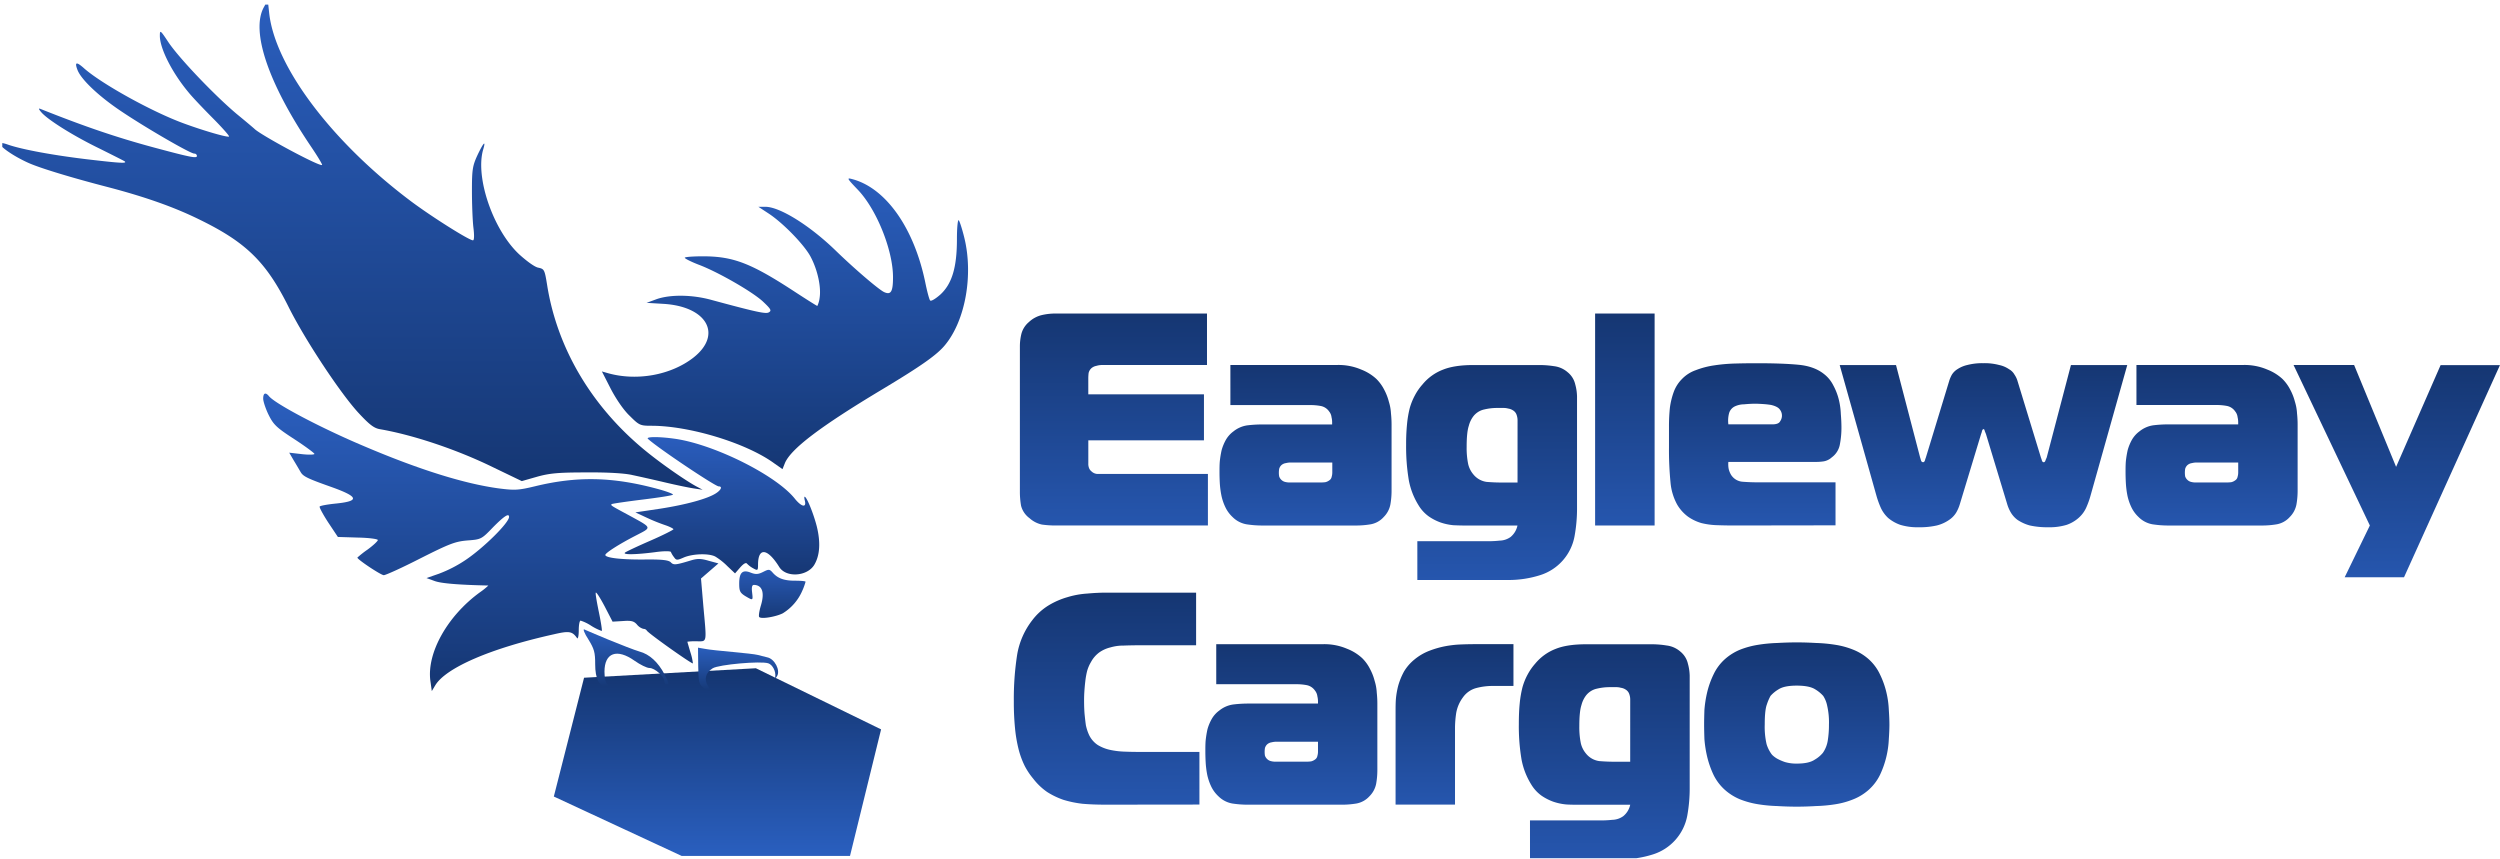 <?xml version="1.0" encoding="UTF-8"?> <svg xmlns="http://www.w3.org/2000/svg" xmlns:xlink="http://www.w3.org/1999/xlink" id="Слой_1" data-name="Слой 1" viewBox="0 0 1092.4 375.43"><defs><clipPath id="clip-path" transform="translate(1 2)"><rect width="1144" height="373" style="fill:none"></rect></clipPath><linearGradient id="Безымянный_градиент" x1="784.15" y1="5.48" x2="784.15" y2="95.3" gradientTransform="matrix(1, 0, 0, -1, 0, 374)" gradientUnits="userSpaceOnUse"><stop offset="0" stop-color="#2a5ebd"></stop><stop offset="1" stop-color="#153672"></stop></linearGradient><linearGradient id="Безымянный_градиент_2" x1="699.96" y1="-23.15" x2="699.96" y2="94.51" xlink:href="#Безымянный_градиент"></linearGradient><linearGradient id="Безымянный_градиент_3" x1="634.54" y1="6.67" x2="634.54" y2="94.51" xlink:href="#Безымянный_градиент"></linearGradient><linearGradient id="Безымянный_градиент_4" x1="563.26" y1="6.67" x2="563.26" y2="94.51" xlink:href="#Безымянный_градиент"></linearGradient><linearGradient id="Безымянный_градиент_5" x1="482.55" y1="0.99" x2="482.55" y2="117" xlink:href="#Безымянный_градиент"></linearGradient><linearGradient id="Безымянный_градиент_6" x1="1046.29" y1="100.34" x2="1046.29" y2="216.51" xlink:href="#Безымянный_градиент"></linearGradient><linearGradient id="Безымянный_градиент_7" x1="965.36" y1="128.68" x2="965.36" y2="216.51" xlink:href="#Безымянный_градиент"></linearGradient><linearGradient id="Безымянный_градиент_8" x1="865.68" y1="127.48" x2="865.68" y2="217.3" xlink:href="#Безымянный_градиент"></linearGradient><linearGradient id="Безымянный_градиент_9" x1="765.93" y1="128.47" x2="765.93" y2="217.3" xlink:href="#Безымянный_градиент"></linearGradient><linearGradient id="Безымянный_градиент_10" x1="708.99" y1="122.99" x2="708.99" y2="239" xlink:href="#Безымянный_градиент"></linearGradient><linearGradient id="Безымянный_градиент_11" x1="650.73" y1="98.85" x2="650.73" y2="216.51" xlink:href="#Безымянный_градиент"></linearGradient><linearGradient id="Безымянный_градиент_12" x1="569.47" y1="128.68" x2="569.47" y2="216.51" xlink:href="#Безымянный_градиент"></linearGradient><linearGradient id="Безымянный_градиент_13" x1="485.73" y1="122.99" x2="485.73" y2="239" xlink:href="#Безымянный_градиент"></linearGradient><linearGradient id="Безымянный_градиент_14" x1="312.5" y1="84" x2="312.5" y2="2" gradientTransform="matrix(1, 0, 0, -1, 0, 374)" gradientUnits="userSpaceOnUse"><stop offset="0" stop-color="#143570"></stop><stop offset="1" stop-color="#2a5fbf"></stop></linearGradient><linearGradient id="Безымянный_градиент_15" x1="152.5" y1="376" x2="152.5" y2="162" xlink:href="#Безымянный_градиент"></linearGradient><linearGradient id="Безымянный_градиент_16" x1="342" y1="298" x2="342" y2="171" gradientTransform="matrix(1, 0, 0, -1, 0, 374)" gradientUnits="userSpaceOnUse"><stop offset="0" stop-color="#2a5ebd"></stop><stop offset="1" stop-color="#153774"></stop></linearGradient><linearGradient id="Безымянный_градиент_17" x1="213.5" y1="204" x2="213.5" y2="74" gradientTransform="matrix(1, 0, 0, -1, 0, 374)" gradientUnits="userSpaceOnUse"><stop offset="0" stop-color="#2b5fbf"></stop><stop offset="1" stop-color="#153672"></stop></linearGradient><linearGradient id="Безымянный_градиент_18" x1="314.5" y1="185" x2="314.5" y2="125" gradientTransform="matrix(1, 0, 0, -1, 0, 374)" gradientUnits="userSpaceOnUse"><stop offset="0" stop-color="#2a5dbd"></stop><stop offset="1" stop-color="#163774"></stop></linearGradient><linearGradient id="Безымянный_градиент_19" x1="336.5" y1="127" x2="336.5" y2="106" gradientTransform="matrix(1, 0, 0, -1, 0, 374)" gradientUnits="userSpaceOnUse"><stop offset="0" stop-color="#2859b5"></stop><stop offset="1" stop-color="#173a78"></stop></linearGradient><linearGradient id="Безымянный_градиент_20" x1="272.5" y1="101" x2="272.5" y2="76" gradientTransform="matrix(1, 0, 0, -1, 0, 374)" gradientUnits="userSpaceOnUse"><stop offset="0" stop-color="#2a5ebc"></stop><stop offset="1" stop-color="#163977"></stop></linearGradient><linearGradient id="Безымянный_градиент_21" x1="321.5" y1="93" x2="321.5" y2="74" xlink:href="#Безымянный_градиент_20"></linearGradient></defs><title>logo1</title><g style="clip-path:url(#clip-path)"><path d="M770.12,314.55a33.87,33.87,0,0,0,.8,8.6,14.51,14.51,0,0,0,1.72,3.71,6.77,6.77,0,0,0,.79,1.06,10.81,10.81,0,0,0,2.12,1.59A21.71,21.71,0,0,0,779,331a17.5,17.5,0,0,0,5.16.66c3.52,0,6.13-.57,7.8-1.72a13.2,13.2,0,0,0,3.58-3,12.92,12.92,0,0,0,2.11-5.29,43.22,43.22,0,0,0,.53-7,32.51,32.51,0,0,0-.79-8.33,12.15,12.15,0,0,0-1.72-4.24,14.94,14.94,0,0,0-3.57-2.91q-2.52-1.57-7.94-1.58t-7.94,1.58a14.54,14.54,0,0,0-3.57,2.91,20.78,20.78,0,0,0-1.59,3.71C770.43,307.45,770.12,310.41,770.12,314.55Zm14-35.85q4.1,0,8.46.26a65.92,65.92,0,0,1,8.47.8,35.12,35.12,0,0,1,7.68,2.11,22.86,22.86,0,0,1,6.61,4,20.7,20.7,0,0,1,5.16,6.88,37.4,37.4,0,0,1,2.78,7.81,39.9,39.9,0,0,1,1.06,7.67q.25,3.71.26,6.35c0,1.77-.09,3.88-.26,6.35a40.56,40.56,0,0,1-3.84,15.62,21.16,21.16,0,0,1-5.16,6.75,22.84,22.84,0,0,1-6.61,4,35.13,35.13,0,0,1-7.68,2.12,64.2,64.2,0,0,1-8.47.79q-4.36.27-8.46.27c-2.83,0-5.69-.09-8.6-.27a63.83,63.83,0,0,1-8.34-.79,37.68,37.68,0,0,1-7.8-2.12,23.32,23.32,0,0,1-6.49-4,21.45,21.45,0,0,1-5.16-6.75,41.07,41.07,0,0,1-2.78-7.94,50.71,50.71,0,0,1-1.19-7.68c-.08-2.47-.13-4.58-.13-6.35s.05-3.88.13-6.35a50.4,50.4,0,0,1,1.19-7.67,38,38,0,0,1,2.78-7.81,21,21,0,0,1,5.16-6.88,23.35,23.35,0,0,1,6.49-4,37.66,37.66,0,0,1,7.8-2.11,65.61,65.61,0,0,1,8.34-.8C778.46,278.79,781.32,278.7,784.15,278.7Z" transform="translate(1 2)" style="fill:url(#Безымянный_градиент)"></path><path d="M711.34,303.84a7.09,7.09,0,0,0-.4-2.52,3.68,3.68,0,0,0-1.59-2,5.07,5.07,0,0,0-2.11-.79,7.09,7.09,0,0,0-2-.27h-2.91a24.06,24.06,0,0,0-5.56.66,8.18,8.18,0,0,0-4.89,3.18,11.67,11.67,0,0,0-1.85,4q-.93,2.78-.93,9.12a35.23,35.23,0,0,0,.66,7.55,10.79,10.79,0,0,0,2.25,4.5,9,9,0,0,0,5.82,3.3q3.31.27,6.09.27h7.41Zm-43.8,52.65h31.23a47,47,0,0,0,4.76-.26,8.55,8.55,0,0,0,4.76-1.59,8.79,8.79,0,0,0,3.05-5H689c-1.85,0-3.75,0-5.69-.13a24.57,24.57,0,0,1-5.56-1.19,22.51,22.51,0,0,1-5.16-2.64,16.4,16.4,0,0,1-4.5-4.9,31.63,31.63,0,0,1-4.23-10.85,87.23,87.23,0,0,1-1.19-15.61q0-5.16.39-9a46.84,46.84,0,0,1,1.2-7,26.73,26.73,0,0,1,2.24-5.56,25,25,0,0,1,3.31-4.76,21.7,21.7,0,0,1,9-6.48q5-2,13.23-2h28.84a40.48,40.48,0,0,1,6.35.53,11.13,11.13,0,0,1,6,2.65,9.58,9.58,0,0,1,3.31,5.29,21.32,21.32,0,0,1,.79,5.29v48.56a67.26,67.26,0,0,1-1.06,12.57,21.95,21.95,0,0,1-15,16.93,45.23,45.23,0,0,1-14.42,2.12h-39.3Z" transform="translate(1 2)" style="fill:url(#Безымянный_градиент_2)"></path><path d="M608.81,309c0-1.68,0-3.49.13-5.43a35.86,35.86,0,0,1,1.06-6.08,29.93,29.93,0,0,1,2.51-6.09,20.11,20.11,0,0,1,4.63-5.29,23.23,23.23,0,0,1,6.35-3.71,40.48,40.48,0,0,1,6.88-2,47,47,0,0,1,6.75-.79q3.32-.13,6-.14h17.2v18.26h-9a27.77,27.77,0,0,0-7.28.93,10.32,10.32,0,0,0-5.82,4.1,15.91,15.91,0,0,0-2.91,6.75,44.28,44.28,0,0,0-.53,6.61v33.47H608.81Z" transform="translate(1 2)" style="fill:url(#Безымянный_градиент_3)"></path><path d="M556.52,322.1a9,9,0,0,0-1.86.26,3.77,3.77,0,0,0-2,.93,3.67,3.67,0,0,0-.93,1.58,10.36,10.36,0,0,0-.13,1.72,9.47,9.47,0,0,0,.13,1.59,3.78,3.78,0,0,0,.93,1.46,3.53,3.53,0,0,0,1.59.92,8,8,0,0,0,2,.27h13.5a18.67,18.67,0,0,0,2.11-.13,4.51,4.51,0,0,0,1.72-.8,2.35,2.35,0,0,0,1.06-1.59,6.52,6.52,0,0,0,.27-1.85V322.1Zm20.37-42.61a25.18,25.18,0,0,1,10.72,2,20.71,20.71,0,0,1,6.61,4.1,18,18,0,0,1,3.44,4.76,22.81,22.81,0,0,1,2,5.16,20.57,20.57,0,0,1,.93,5.16,46.3,46.3,0,0,1,.26,4.63v29.38a34.3,34.3,0,0,1-.53,5.82,10.59,10.59,0,0,1-2.91,5.42,10.12,10.12,0,0,1-5.69,3.18,38.11,38.11,0,0,1-6.22.52H544.21a44.82,44.82,0,0,1-6.75-.52,11.44,11.44,0,0,1-6.08-3.18,14.25,14.25,0,0,1-3.18-4.36,22.84,22.84,0,0,1-1.72-5.16,40.57,40.57,0,0,1-.66-5.43c-.09-1.76-.13-3.35-.13-4.76s0-3.05.13-4.63a45.11,45.11,0,0,1,.79-4.9,20.22,20.22,0,0,1,1.86-4.5,11.81,11.81,0,0,1,3.31-3.7,12.43,12.43,0,0,1,6.08-2.65,54.39,54.39,0,0,1,6.35-.4h30.7v-1.05a9.68,9.68,0,0,0-.27-2.12,4.89,4.89,0,0,0-1.06-2.52,5.73,5.73,0,0,0-3.7-2.38,24.83,24.83,0,0,0-4.23-.39h-35.2V279.49Z" transform="translate(1 2)" style="fill:url(#Безымянный_градиент_4)"></path><path d="M482.09,349.61q-5.43,0-10.06-.39a46.63,46.63,0,0,1-8.33-1.72,33.46,33.46,0,0,1-7.15-3.44,27,27,0,0,1-6.08-5.82,30.77,30.77,0,0,1-3.71-5.56,37.34,37.34,0,0,1-2.64-7.14,62.25,62.25,0,0,1-1.59-9.27A117.3,117.3,0,0,1,442,304.5a125.61,125.61,0,0,1,1.45-20.38A33.54,33.54,0,0,1,450.07,269a26,26,0,0,1,7.14-6.48,33.9,33.9,0,0,1,8.21-3.58,37.68,37.68,0,0,1,8.73-1.58q4.37-.4,8.34-.4h39.16v23H496.91c-2.47,0-4.77.05-6.88.13a20.12,20.12,0,0,0-5.82.8,14.32,14.32,0,0,0-4.77,2.12,12.61,12.61,0,0,0-3.7,4.23,16.18,16.18,0,0,0-1.72,4,33.41,33.41,0,0,0-.79,4.5c-.18,1.5-.31,3-.4,4.36s-.13,2.69-.13,3.84c0,2.56.08,4.72.26,6.48s.35,3.27.53,4.5a22.89,22.89,0,0,0,.79,2.78c.27.7.49,1.23.67,1.59a10.93,10.93,0,0,0,3.7,4.23,17.51,17.51,0,0,0,5.29,2.12,35,35,0,0,0,6.35.79q3.45.14,7.15.13H523.1v23Z" transform="translate(1 2)" style="fill:url(#Безымянный_градиент_5)"></path><path d="M1049.46,250.24h-25.93l11-22.62-33.34-70.13h26.46L1046,202l19.45-44.46h25.93Z" transform="translate(1 2)" style="fill:url(#Безымянный_градиент_6)"></path><path d="M958.61,200.1a8.81,8.81,0,0,0-1.85.26,3.76,3.76,0,0,0-2,.93,3.67,3.67,0,0,0-.93,1.58,11.56,11.56,0,0,0-.13,1.72,10.65,10.65,0,0,0,.13,1.59,3.78,3.78,0,0,0,.93,1.46,3.53,3.53,0,0,0,1.59.92,8,8,0,0,0,2,.27h13.5a19,19,0,0,0,2.12-.13,4.53,4.53,0,0,0,1.71-.8,2.31,2.31,0,0,0,1.06-1.59,6.52,6.52,0,0,0,.27-1.85V200.1ZM979,157.49a25.18,25.18,0,0,1,10.72,2,20.77,20.77,0,0,1,6.62,4.1,18.47,18.47,0,0,1,3.44,4.76,23.25,23.25,0,0,1,2,5.16,20.57,20.57,0,0,1,.93,5.16,46.3,46.3,0,0,1,.26,4.63v29.37a34.33,34.33,0,0,1-.53,5.83,10.55,10.55,0,0,1-2.91,5.42,10,10,0,0,1-5.69,3.18,38.14,38.14,0,0,1-6.22.53H946.3a44.85,44.85,0,0,1-6.75-.53,11.37,11.37,0,0,1-6.08-3.18,14.34,14.34,0,0,1-3.18-4.37,22.52,22.52,0,0,1-1.72-5.16,40.23,40.23,0,0,1-.66-5.42c-.09-1.76-.13-3.35-.13-4.76s0-3,.13-4.63a42.79,42.79,0,0,1,.8-4.9,20.19,20.19,0,0,1,1.85-4.5,11.94,11.94,0,0,1,3.31-3.7,12.47,12.47,0,0,1,6.08-2.65,54.31,54.31,0,0,1,6.35-.39H977v-1.06a9.68,9.68,0,0,0-.27-2.12,4.74,4.74,0,0,0-1.06-2.51,5.68,5.68,0,0,0-3.7-2.39,24.83,24.83,0,0,0-4.23-.39h-35.2V157.49Z" transform="translate(1 2)" style="fill:url(#Безымянный_градиент_7)"></path><path d="M838,197.85c.09.26.22.7.4,1.32s.57.79.92.79.62-.26.8-.79a8.87,8.87,0,0,1,.39-1.19l10.32-33.87a14.22,14.22,0,0,1,1.06-2.38,7.49,7.49,0,0,1,2.38-2.38,13.24,13.24,0,0,1,4.37-1.86,26,26,0,0,1,7-.79,24.48,24.48,0,0,1,6.88.79,11.76,11.76,0,0,1,4.37,1.86,6,6,0,0,1,2.38,2.38,9.63,9.63,0,0,1,1.19,2.38L890.82,198a8.39,8.39,0,0,1,.4,1.19c.17.53.44.79.79.79s.62-.26.79-.79.45-1.06.54-1.32l10.58-40.36h24.61l-16,56.89a37,37,0,0,1-2,5.56,13.3,13.3,0,0,1-3.3,4.37,15.52,15.52,0,0,1-5.16,3,25.83,25.83,0,0,1-8.07,1.06,35.2,35.2,0,0,1-8.08-.79,18.54,18.54,0,0,1-5.29-2.39,10.84,10.84,0,0,1-3-3.3,16.46,16.46,0,0,1-1.59-3.71l-9.26-30.56-.53-1.32c-.09-.53-.26-.8-.53-.8s-.48.27-.66.8a7.38,7.38,0,0,1-.4,1.32l-9.26,30.56a16.88,16.88,0,0,1-1.58,3.71,10.33,10.33,0,0,1-3.18,3.3,16.5,16.5,0,0,1-5.29,2.39,33.44,33.44,0,0,1-7.94.79,25.75,25.75,0,0,1-8.07-1.06,17,17,0,0,1-5.29-3,14.13,14.13,0,0,1-3.18-4.37,39.32,39.32,0,0,1-2-5.56l-16-56.89h24.61Z" transform="translate(1 2)" style="fill:url(#Безымянный_градиент_8)"></path><path d="M773.4,183.43c1.85,0,3-.45,3.44-1.33a4.28,4.28,0,0,0-.13-5.16q-.93-1.32-3.84-2a36.18,36.18,0,0,0-3.7-.4c-1.41-.09-2.47-.13-3.18-.13-1.5,0-3.13.09-4.89.26a9.69,9.69,0,0,0-4.1.93,4.78,4.78,0,0,0-2.52,3.17,13,13,0,0,0-.26,4.64Zm-16.67,44.19c-2.64,0-5.16-.05-7.54-.14a32.24,32.24,0,0,1-6.75-.92,19.9,19.9,0,0,1-5.82-2.78,17.66,17.66,0,0,1-4.76-5.29,24.45,24.45,0,0,1-2.91-9.66,145.69,145.69,0,0,1-.67-15.48v-9.13a77.25,77.25,0,0,1,.4-8.07,32.79,32.79,0,0,1,1.72-7,15.66,15.66,0,0,1,3.57-5.55,15.42,15.42,0,0,1,6-3.84,37.25,37.25,0,0,1,8.07-2.11,73.3,73.3,0,0,1,9.13-.8q4.89-.14,9.92-.13,10.73,0,17.73.66c4.68.44,8.42,1.81,11.25,4.1a14.46,14.46,0,0,1,4,4.9,26.12,26.12,0,0,1,2.38,6.08,31.34,31.34,0,0,1,.92,6.49q.27,3.16.27,6.08a38.45,38.45,0,0,1-.66,7,9,9,0,0,1-3.58,5.83,7,7,0,0,1-3.44,1.72,21.58,21.58,0,0,1-3.44.26H754.22a11.63,11.63,0,0,0,.13,3,9.15,9.15,0,0,0,1.06,2.65,6.52,6.52,0,0,0,4.89,3q3.32.27,6.75.27h34v18.79Z" transform="translate(1 2)" style="fill:url(#Безымянный_градиент_9)"></path><path d="M696,135H722v92.62H696Z" transform="translate(1 2)" style="fill:url(#Безымянный_градиент_10)"></path><path d="M662.11,181.84a7.09,7.09,0,0,0-.4-2.52,3.61,3.61,0,0,0-1.58-2,5.33,5.33,0,0,0-2.12-.8,7.48,7.48,0,0,0-2-.26h-2.91a23.91,23.91,0,0,0-5.55.66,8.17,8.17,0,0,0-4.9,3.18,11.67,11.67,0,0,0-1.85,4q-.93,2.78-.93,9.12a35.23,35.23,0,0,0,.66,7.55,10.79,10.79,0,0,0,2.25,4.5,9,9,0,0,0,5.82,3.3q3.32.27,6.09.27h7.41Zm-43.79,52.65h31.22a47,47,0,0,0,4.76-.26,8.59,8.59,0,0,0,4.77-1.59,8.83,8.83,0,0,0,3-5H639.75c-1.85,0-3.75-.05-5.69-.14a24.68,24.68,0,0,1-5.56-1.19,22.12,22.12,0,0,1-5.16-2.64,16.4,16.4,0,0,1-4.5-4.9,31.71,31.71,0,0,1-4.23-10.85,88.17,88.17,0,0,1-1.19-15.61,87.21,87.21,0,0,1,.4-9,45.67,45.67,0,0,1,1.19-7,27.28,27.28,0,0,1,2.25-5.56,24.1,24.1,0,0,1,3.31-4.76,21.61,21.61,0,0,1,9-6.48q5-2,13.23-2h28.85A40.68,40.68,0,0,1,678,158a11.1,11.1,0,0,1,6,2.65,9.53,9.53,0,0,1,3.31,5.29,21.32,21.32,0,0,1,.79,5.29v48.56A67.26,67.26,0,0,1,687,232.38a21.95,21.95,0,0,1-15,16.93,45.23,45.23,0,0,1-14.42,2.12H618.32Z" transform="translate(1 2)" style="fill:url(#Безымянный_градиент_11)"></path><path d="M562.72,200.1a8.81,8.81,0,0,0-1.85.26,3.76,3.76,0,0,0-2,.93,3.55,3.55,0,0,0-.92,1.58,10.33,10.33,0,0,0-.14,1.72,9.49,9.49,0,0,0,.14,1.59,3.64,3.64,0,0,0,.92,1.46,3.53,3.53,0,0,0,1.59.92,8,8,0,0,0,2,.27H576a18.85,18.85,0,0,0,2.12-.13,4.65,4.65,0,0,0,1.72-.8,2.33,2.33,0,0,0,1.05-1.59,6.52,6.52,0,0,0,.27-1.85V200.1Zm20.37-42.61a25.15,25.15,0,0,1,10.72,2,20.77,20.77,0,0,1,6.62,4.1,18.47,18.47,0,0,1,3.44,4.76,23.25,23.25,0,0,1,2,5.16,20.57,20.57,0,0,1,.93,5.16,46.3,46.3,0,0,1,.26,4.63v29.37a34.33,34.33,0,0,1-.53,5.83,10.55,10.55,0,0,1-2.91,5.42,10,10,0,0,1-5.69,3.18,38.14,38.14,0,0,1-6.22.53H550.41a44.62,44.62,0,0,1-6.74-.53,11.36,11.36,0,0,1-6.09-3.18,14.34,14.34,0,0,1-3.18-4.37,22.52,22.52,0,0,1-1.72-5.16A40.23,40.23,0,0,1,532,209c-.09-1.76-.13-3.35-.13-4.76s0-3,.13-4.63a42.79,42.79,0,0,1,.8-4.9,20.19,20.19,0,0,1,1.85-4.5,11.94,11.94,0,0,1,3.31-3.7,12.47,12.47,0,0,1,6.08-2.65,54.45,54.45,0,0,1,6.35-.39h30.7v-1.06a9.68,9.68,0,0,0-.27-2.12,4.81,4.81,0,0,0-1.05-2.51,5.73,5.73,0,0,0-3.71-2.39,24.83,24.83,0,0,0-4.23-.39h-35.2V157.49Z" transform="translate(1 2)" style="fill:url(#Безымянный_градиент_12)"></path><path d="M460.13,227.62a43.93,43.93,0,0,1-5.83-.4,11.79,11.79,0,0,1-5.42-2.78,9.74,9.74,0,0,1-3.71-5.43,35,35,0,0,1-.52-6.21V149.29a23.34,23.34,0,0,1,.66-5.42,10.11,10.11,0,0,1,3.3-5.16,12.47,12.47,0,0,1,5.69-3.05,26.48,26.48,0,0,1,5.56-.66h66.55v22.49H480.63a9.29,9.29,0,0,0-2.64.4,4.54,4.54,0,0,0-2,.93,4,4,0,0,0-1.32,2.25c-.09.88-.13,1.63-.13,2.24v7h50.54v20.11H474.55v10.05a5.06,5.06,0,0,0,.4,2.25,3.22,3.22,0,0,0,.92,1.19,4.05,4.05,0,0,0,2.65,1.19h48.29v22.5Z" transform="translate(1 2)" style="fill:url(#Безымянный_градиент_13)"></path><path d="M241,346.05l13.21-51.91L329.29,290,384,316.71,370.42,372H296.84Z" transform="translate(1 2)" style="fill:url(#Безымянный_градиент_14)"></path><path d="M114.3,1.15c-5.76,10.37,1.8,33,20.43,60.64,3,4.42,5.22,8.11,5,8.29-.9.91-26.73-13-29.52-15.76-.27-.27-3.78-3.25-7.74-6.49C93,39.9,77.22,23.41,72.54,16.38c-3.51-5.31-3.69-5.4-3.69-2.7,0,5.58,5.49,16.31,12.69,24.87,1.62,2,6.39,7,10.53,11.17s7.29,7.75,7,7.93c-.54.54-11.07-2.52-19.89-5.77C65.43,46.84,43.65,34.76,35.91,28c-3.51-3.16-4.41-3-3.06.54,1.53,4.05,8.82,11.08,18.36,17.57,10.44,7.11,30.87,19,32.67,19a1.11,1.11,0,0,1,1.17,1c0,1.17-2.16.81-18.9-3.69C49.77,58,35.82,53.23,16.65,45.58c-.9-.36-.81.09.45,1.53C20,50.44,31.23,57.47,42.66,63c5.76,2.88,10.62,5.31,10.8,5.49,1.26,1-1.89.81-15-.72-15.57-1.8-29.79-4.41-36-6.58-7.92-2.79-.9,3.52,8.83,7.93,4.95,2.26,18.81,6.49,35.55,10.82,16,4.23,28.53,8.65,39.6,14.14,20.07,9.82,28.8,18.38,38.43,37.58,7.11,14.41,22.86,38.2,30.78,46.76,4.77,5.14,6.75,6.67,9.36,7.12,14.58,2.52,33.66,8.92,49.32,16.58L227,208.22l6.66-1.9c5.49-1.53,9.18-1.89,21.51-1.89,9.18-.09,16.92.36,20.25,1.17,3,.63,9.45,2.08,14.4,3.25s10.62,2.34,12.6,2.61l3.6.54-2.7-1.44c-4.5-2.43-14-9-20.7-14.33-24.3-19.28-40.05-45.32-44.55-73.7-1.08-6.76-1.26-7-3.87-7.57-1.53-.27-5-2.8-8.37-5.86-11.34-10.63-19.17-33.43-15.75-45.59,1.35-4.42.27-3.43-2.43,2.25-2.16,4.68-2.43,6.31-2.43,15.59,0,5.67.27,12.88.63,16,.45,3.6.36,5.67-.18,5.67-1.71,0-18.27-10.45-27.27-17.21C143.91,59.9,119.25,27.1,116.64,3.86L116-2Z" transform="translate(1 2)" style="fill:url(#Безымянный_градиент_15)"></path><path d="M373.62,80.69c8.29,8.48,15.59,26.53,15.59,38.45,0,6.32-.9,7.85-3.87,6.5-2.35-1.08-13-10.2-21.18-18.14-11.26-10.93-24.41-19.14-30.72-19.14h-3.06l4.41,2.89c6.49,4.24,16,14.08,18.56,19.22,3,5.78,4.51,13.09,3.79,17.7a11.32,11.32,0,0,1-1,3.52c-.18,0-4.51-2.71-9.55-6C327.23,113,319.48,110,306.14,110c-4.41,0-7.92.27-7.92.63s2.7,1.72,6,3c8.47,3.16,24,12.1,28.38,16.34,3.33,3.16,3.61,3.79,2.34,4.52s-4.68.09-25-5.42c-8.47-2.35-18-2.44-24-.36l-4.41,1.62,7.66.46c18.92,1.26,25.58,13.53,12.7,23.56-9.82,7.58-24.68,10.29-37.39,6.67L262,160.3l3.87,7.58c2.35,4.52,5.68,9.39,8.29,11.83,4.15,4.15,4.6,4.33,9.46,4.33,16.76,0,41.62,7.59,53.7,16.43l3.6,2.53,1.08-2.71c2.7-6.23,15.41-15.89,42.25-32,17.3-10.38,24.24-15.26,27.75-19.59,8.83-10.74,12.35-30.51,8.38-46.76-.9-3.7-2-7.13-2.43-7.67s-.81,3.06-.81,8.3c0,12.28-2.16,19.5-7.3,24.19-2.07,1.81-4,3-4.41,2.53s-1.35-4.06-2.17-8.12c-5-23.93-17.47-41.35-32.25-45C368.94,75.63,369.3,76.17,373.62,80.69Z" transform="translate(1 2)" style="fill:url(#Безымянный_градиент_16)"></path><path d="M114,172.19c0,1.18,1.07,4.43,2.33,7,2.15,4.34,3.4,5.6,11.19,10.65,4.84,3.16,8.87,6.14,8.87,6.5s-2.51.45-5.55.09l-5.47-.63,2.06,3.52c1.17,1.9,2.51,4.24,3,5.06,1.07,1.8,3.13,2.79,13.07,6.31,12.45,4.43,12.9,6.32,1.71,7.4-3.41.37-6.36.91-6.54,1.27s1.52,3.52,3.76,6.95l4.21,6.32,8.78.27c4.83.09,8.68.63,8.68,1.08s-2,2.35-4.47,4.15a43.31,43.31,0,0,0-4.48,3.52c0,.82,10.3,7.68,11.55,7.68.81,0,8-3.25,15.94-7.32,12.72-6.4,15.23-7.4,20.6-7.85,6-.45,6.18-.54,11.2-5.77,4.74-4.79,7-6.32,7-4.52,0,2.53-11.1,13.54-19.07,18.87a56.59,56.59,0,0,1-11.56,5.95l-5.46,1.9,3.49,1.26c2.78,1.09,10.75,1.72,23.56,2a30.19,30.19,0,0,1-3.59,2.89c-14.24,10.29-23.37,26.53-21.76,38.72l.63,4.51,1.52-2.53c4.66-7.67,24.18-16.15,51.85-22.29,6.63-1.54,8-1.35,10.12,1.71.36.46.72-1,.72-3.43s.36-4.24.81-4.24a18.7,18.7,0,0,1,4.65,2.26,23,23,0,0,0,4.57,2.25c.27,0-.27-3.52-1.16-7.85s-1.62-8.3-1.44-8.84,1.88,2.16,3.85,5.86l3.5,6.77,4.48-.27c3.67-.27,4.83,0,6.18,1.54a5.5,5.5,0,0,0,2.86,1.89,1.7,1.7,0,0,1,1.43.72c.36,1,19.71,14.72,20.15,14.35a23.58,23.58,0,0,0-1.07-4.78c-.72-2.44-1.34-4.51-1.34-4.69a23.69,23.69,0,0,1,4-.18c4.74,0,4.47,1.17,2.95-15.71l-1-11.73,3.76-3.25,3.85-3.34-4.3-1.17c-3.4-1-4.93-1-7.88-.09-6.63,2-7.43,2.07-8.69.72-1-.9-3.76-1.27-11.55-1.17-10.12.09-17-.73-17-2,.09-.9,5.83-4.6,13.17-8.39s7.52-3.25-2.87-8.94c-7.88-4.24-8.06-4.33-7.52-4.87.18-.19,6.27-1.09,13.61-2s13.17-1.81,13.17-2.17-3.14-1.53-6.9-2.52c-19.43-5.24-35-5.6-53.46-1.09-7.17,1.72-8.78,1.81-15.77.91-14.86-2-34.66-8.13-59-18.51-18.62-7.85-38.6-18.41-41.37-21.75C115.07,169.3,114,169.67,114,172.19Z" transform="translate(1 2)" style="fill:url(#Безымянный_градиент_17)"></path><path d="M282.13,189.76c4.33,4,29.38,20.77,30.91,20.77,1.72,0,1.09,1.53-1.17,3-3.69,2.43-13.16,5-24.42,6.75l-10.81,1.61,5,2.34a80.24,80.24,0,0,0,8.29,3.33c1.81.63,3.34,1.43,3.34,1.7s-4.6,2.61-10.1,5-10.54,4.76-11.08,5.21c-1.08,1,4.69.9,13.07-.18,3.69-.54,6.85-.54,7-.09a9.6,9.6,0,0,0,1.35,2.25c1,1.44,1.35,1.44,4.41.09,4-1.62,10.82-1.8,13.61-.36a28,28,0,0,1,5.32,4.22l3.33,3.15,2.26-2.61c1.53-1.71,2.52-2.24,3-1.62a11.14,11.14,0,0,0,2.79,2.07c1.81,1,2,.9,2-1.62,0-7.73,4.14-7.28,9.28,1,3,4.77,12.25,4.14,15.32-1q3.64-6.2,1.08-16.72c-1.44-5.66-4.42-13-5.32-13-.18,0-.18.72.09,1.71.81,3.24-1.44,2.79-4.41-.9-8-10-34.16-23.19-51.46-26C287.9,188.78,281,188.69,282.13,189.76Z" transform="translate(1 2)" style="fill:url(#Безымянный_градиент_18)"></path><path d="M332.51,247.88c-2.17,1.1-3.26,1.19-5.43.36-3.63-1.47-5.08-.09-5.08,4.78,0,3.22.36,4,2.63,5.43,3.44,2,3.44,2.12,3-1.65-.27-2.3,0-3.22.81-3.22,3.63.09,4.72,3.31,3.09,8.82-.73,2.4-1.09,4.69-.82,5.15.63,1.11,7.25,0,10.33-1.56a21.55,21.55,0,0,0,8.52-9.84A26.68,26.68,0,0,0,351,252.2c0-.28-2.08-.46-4.62-.46-4.8,0-7.61-1-9.88-3.68C335.23,246.68,334.87,246.68,332.51,247.88Z" transform="translate(1 2)" style="fill:url(#Безымянный_градиент_19)"></path><path d="M256.07,277.35c2.61,4.24,3,5.68,3,10.91,0,6.22,1.72,9.74,4.88,9.74,1.08,0,1.08-.27.27-1.08-.64-.63-1.09-3.07-1.09-5.41,0-8.3,5.42-10.28,13.17-4.78,2.44,1.71,5.33,3.16,6.5,3.16,2.34,0,6.49,3.69,6.49,5.86,0,.72.45,1.35.9,1.35,1.27,0,1.18-.45-.81-4.42-2.79-5.32-6.58-8.84-11-10-2.17-.63-8.21-3-13.44-5.14s-10-4.23-10.65-4.51S254.35,274.74,256.07,277.35Z" transform="translate(1 2)" style="fill:url(#Безымянный_градиент_20)"></path><path d="M304.09,288.91c.09,7,.36,8,2.15,9.53,2.86,2.34,3.85,2,2.15-.63-1.88-2.87-1.08-5.93,2.06-7.82,2.77-1.62,20.85-3.24,24.25-2.16,1.88.63,3.41,3.51,3.05,5.94-.18.9.09.81.8-.36,1.53-2.52-1.07-7.55-4.29-8.18-1.35-.36-3.32-.81-4.3-1.08s-5.82-.81-10.74-1.26-10.39-1-12.09-1.35L304,281Z" transform="translate(1 2)" style="fill:url(#Безымянный_градиент_21)"></path></g></svg> 